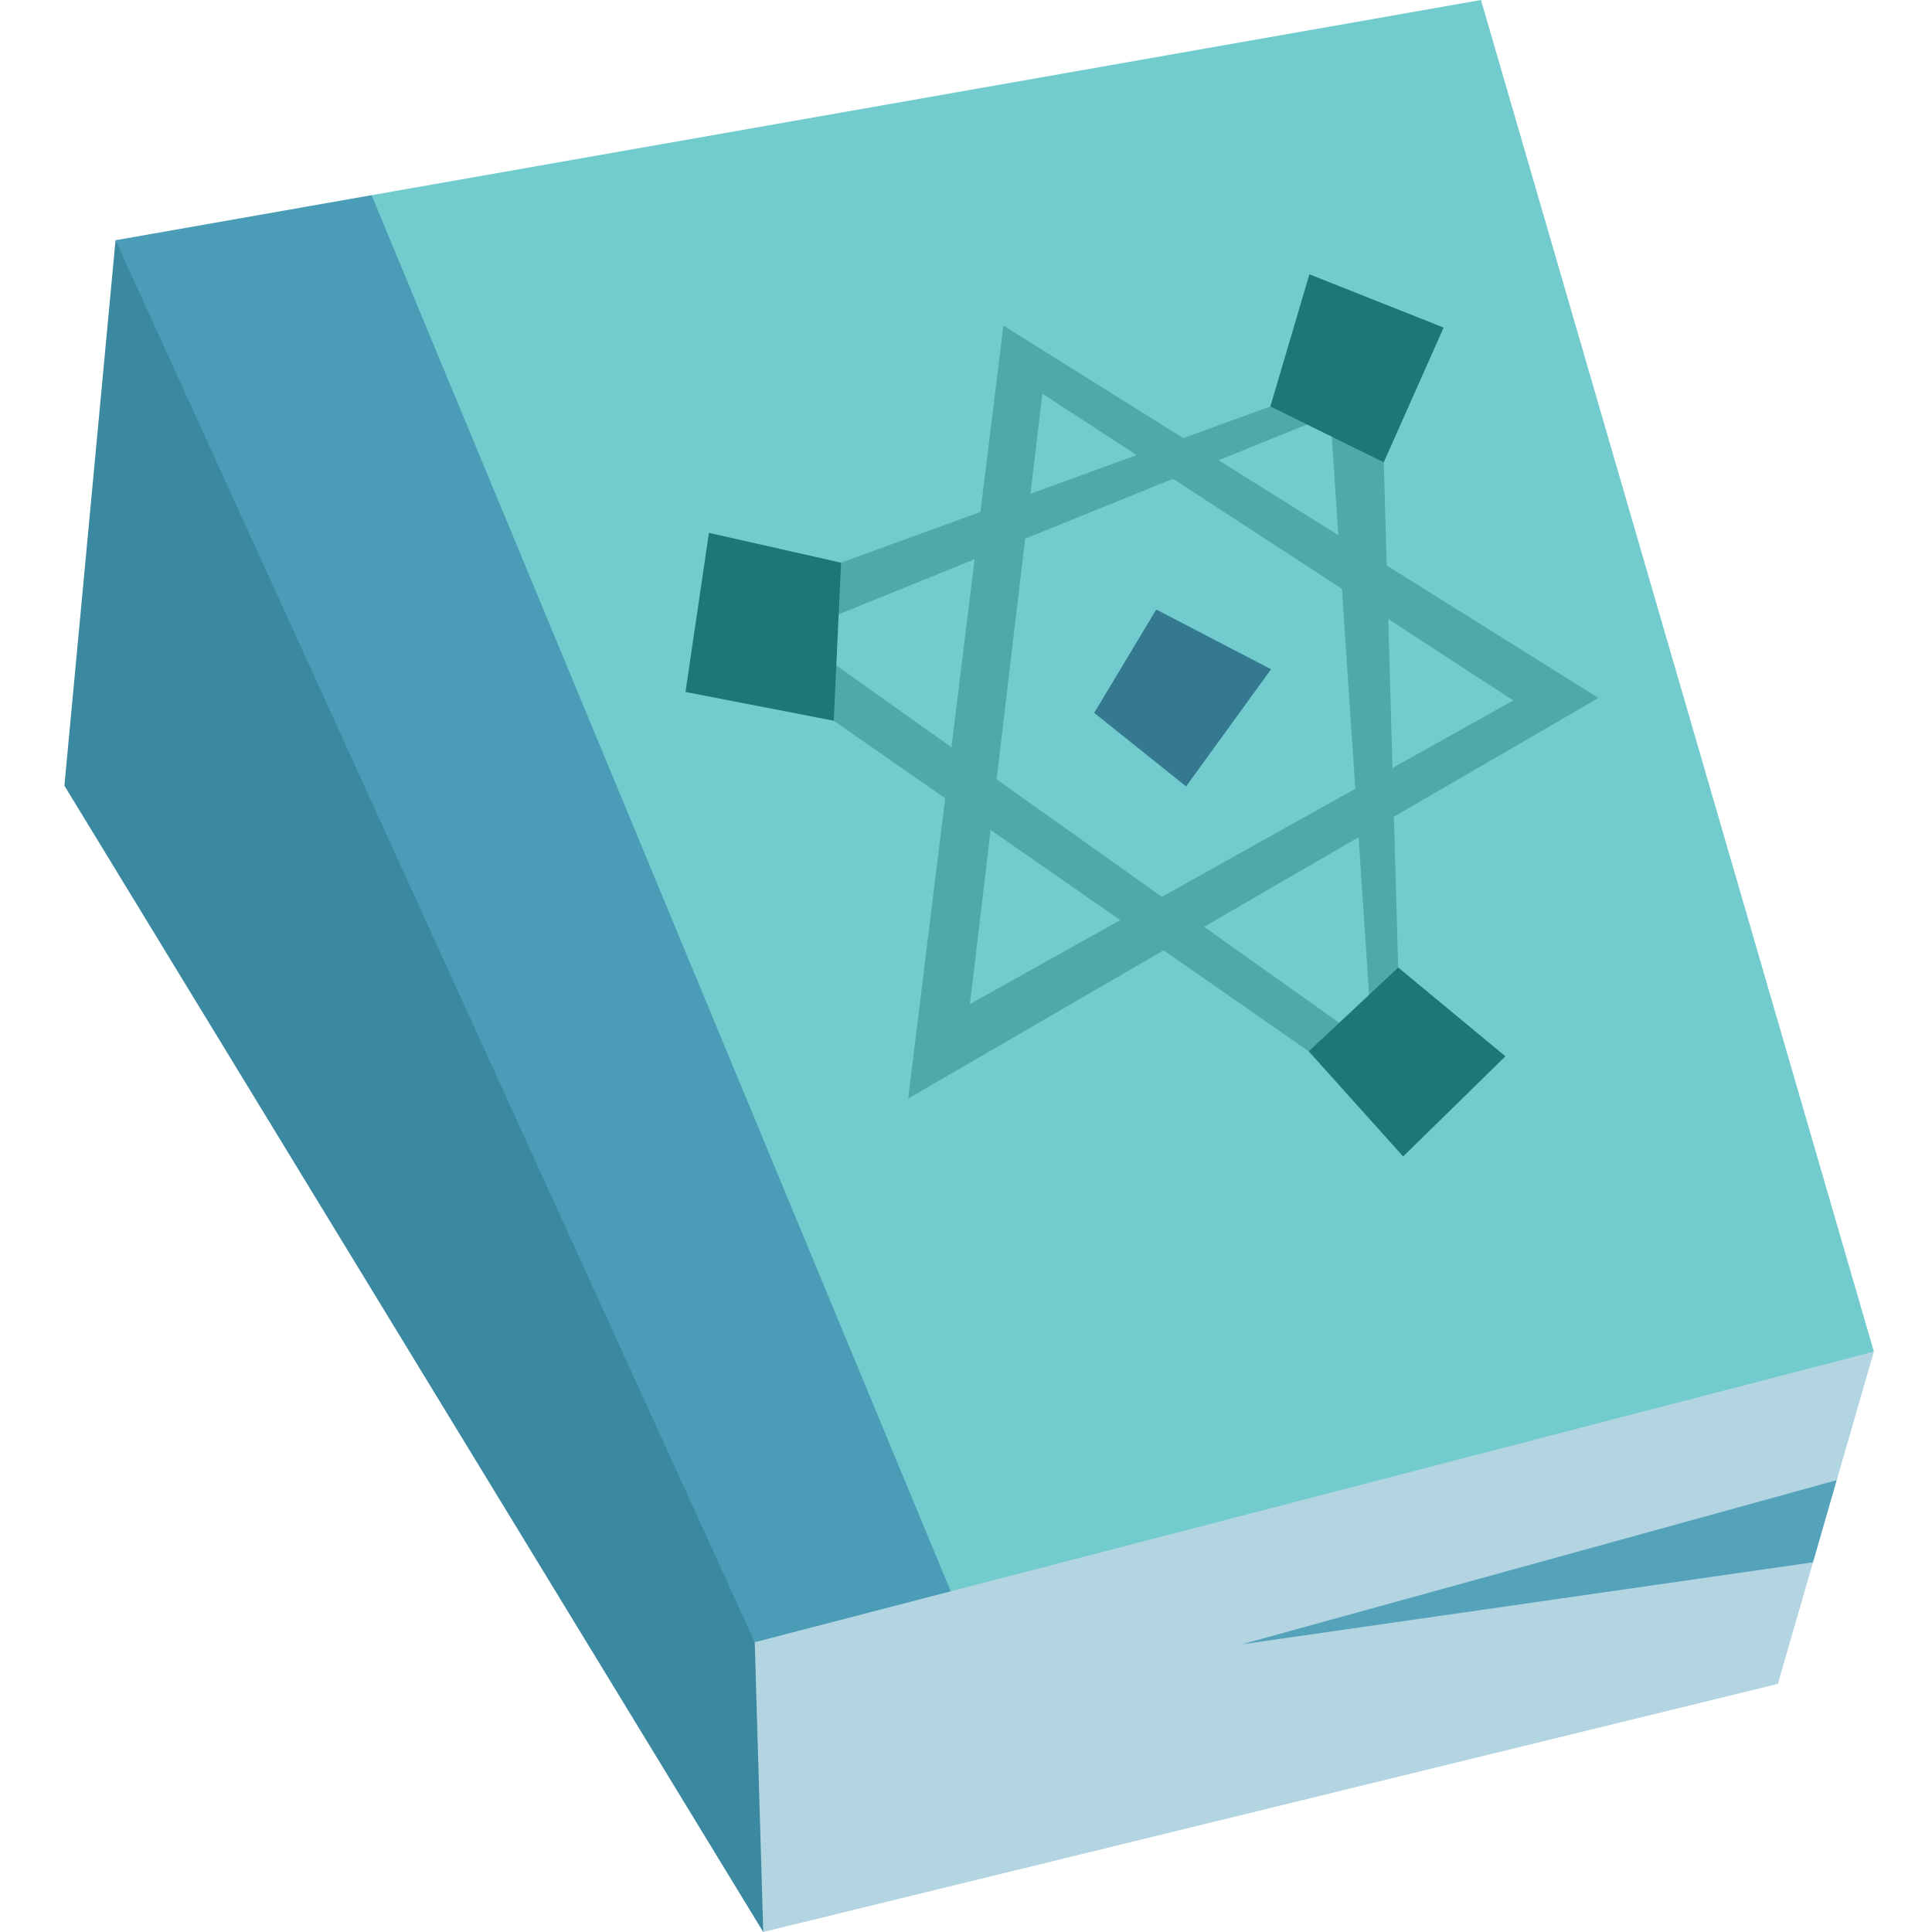 <svg width="150" height="150" viewBox="0 0 150 150" xmlns="http://www.w3.org/2000/svg">
    <g fill="none" fill-rule="evenodd">
        <path fill="#B3D5E1" d="m59.59 112.282-7.606 13.237 7.274 24.48 78.772-19.261 2.732-9.444-2.98-2.735 4.821-3.639 2.882-9.979z"/>
        <path fill="#3B88A1" d="m5 61 54.258 89-.66-22.496-3.307-35.732L8.97 18.654z"/>
        <path fill="#72CBCC" d="M114.984 0 28.847 15.155l-8.185 9.343 38.597 86.023 14.556 13.029 71.672-18.61z"/>
        <path fill="#4B9DB7" d="M58.598 127.502 8.97 18.652l19.878-3.498 44.968 108.395z"/>
        <path fill="#4FA9AA" d="M101.608 81.624 64.731 55.955l-3.652-7.03 43.837 31.156z"/>
        <path fill="#347990" d="m98.686 51.96-8.915-4.636-4.817 8.024 7.134 5.708z"/>
        <path fill="#4FA9AA" d="m108.556 75.118-1.121-39.224-4.171-4.007 3.197 47.807z"/>
        <path fill="#4FA9AA" d="M98.63 31.556 65.3 43.687l-2.565 4.975 42.183-17.106z"/>
        <path fill="#1E7678" d="m107.435 35.894-8.804-4.339 3.032-10.257 10.422 4.135zM65.298 43.687l-.566 12.269-11.51-2.233 1.819-12.353zM108.556 75.118l-6.946 6.507 7.331 8.162 7.94-7.777z"/>
        <path d="m80.93 30.563 36.56 23.821-42.184 23.574 5.624-47.395zm-3.026-5.283-7.395 60.013 53.598-31.103-46.203-28.91z" fill="#4FA9AA"/>
        <path fill="#55A2BB" d="m96.397 127.669 44.366-6.374 1.838-6.374z"/>
    </g>
</svg>

